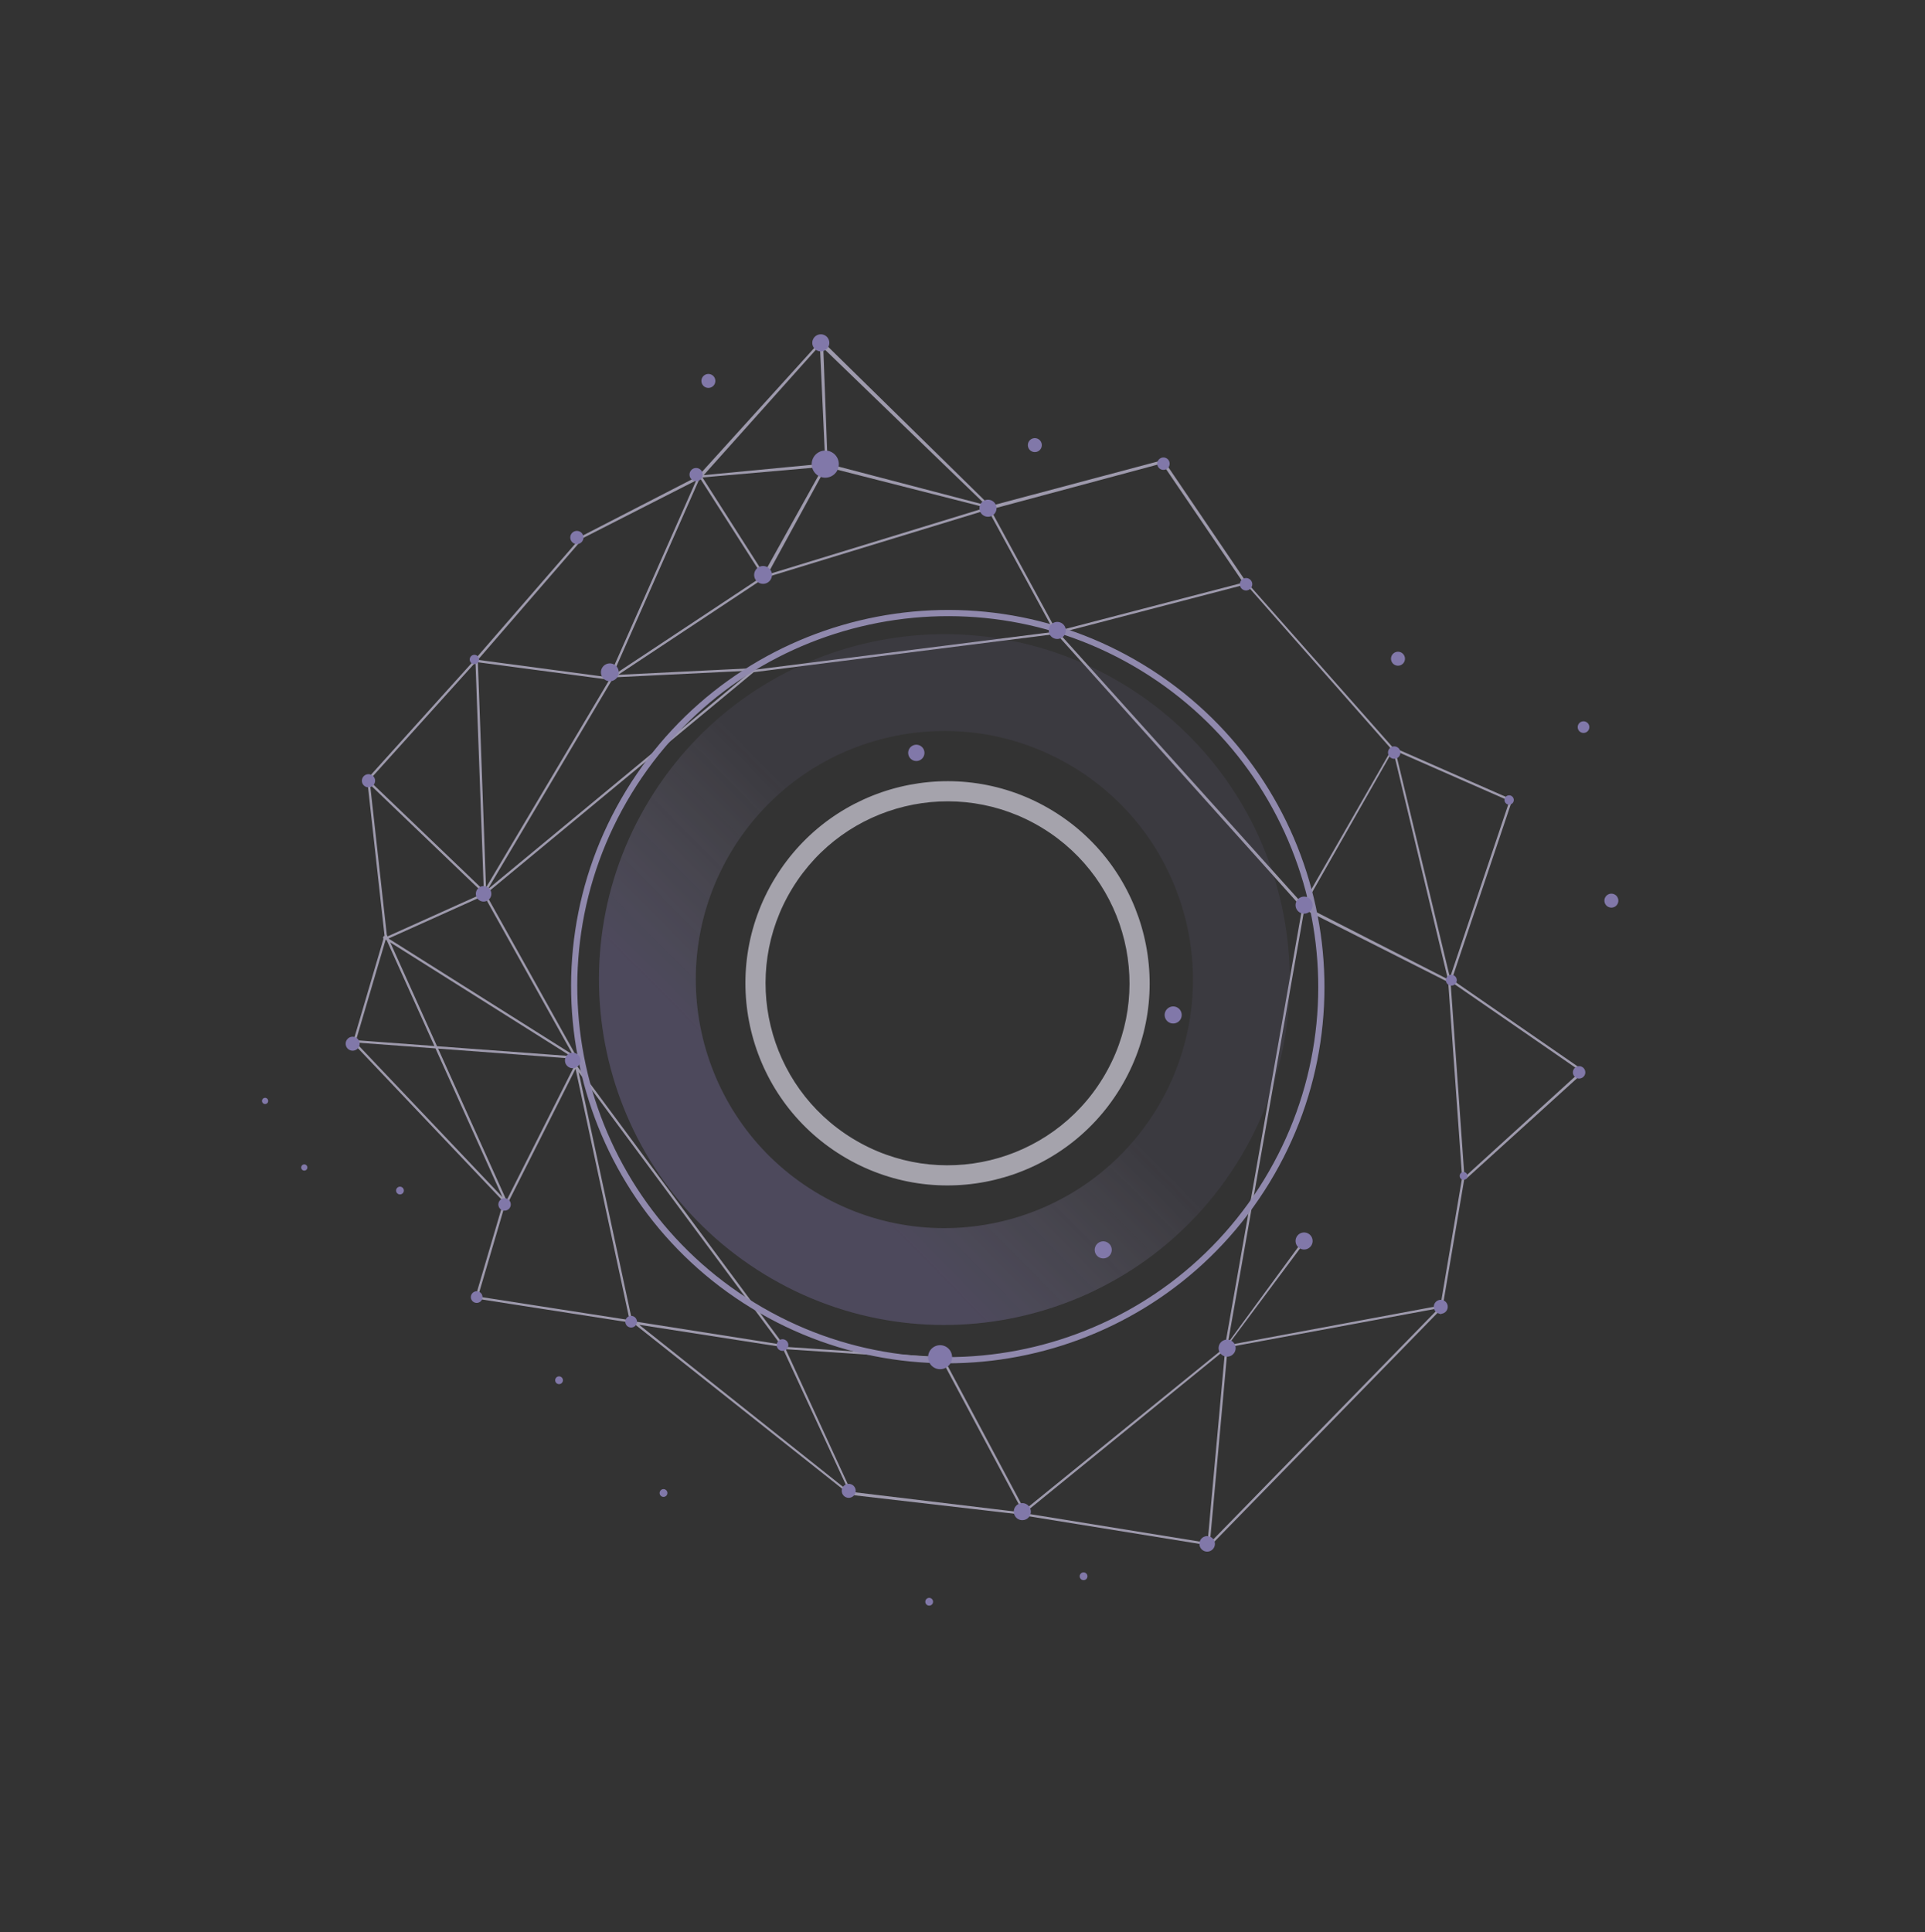 <svg width="1510.69" height="1516.122" viewBox="0 0 1510.69 1516.12" fill="none" xmlns="http://www.w3.org/2000/svg"><rect x="0" y="0" width="1510.69" height="1516.12" fill="#333333" stroke="none"/><defs><linearGradient x1="681.839" y1="951.985" x2="816.371" y2="819.075" id="prefix__a" gradientUnits="userSpaceOnUse"><stop stop-color="#B09FF9" stop-opacity=".82"/><stop offset="1" stop-color="#FFF" stop-opacity="0"/></linearGradient><linearGradient x1="938.161" y1="1343.103" x2="938.409" y2="1342.858" id="prefix__c" gradientUnits="userSpaceOnUse"><stop stop-color="#B09FF9" stop-opacity=".82"/><stop offset="1" stop-color="#FFF" stop-opacity="0"/></linearGradient><filter id="prefix__b" x="938.437" y="1343.452" width="0" height="0" filterUnits="userSpaceOnUse" color-interpolation-filters="sRGB"><feFlood flood-opacity="0" result="BackgroundImageFix"/><feColorMatrix in="SourceAlpha" values="0 0 0 0 0 0 0 0 0 0 0 0 0 0 0 0 0 0 127 0" result="hardAlpha"/><feOffset dx="-4" dy="-5"/><feGaussianBlur stdDeviation="10.333"/><feComposite in2="hardAlpha" operator="out" k2="-1" k3="1"/><feColorMatrix values="0 0 0 0 1 0 0 0 0 1 0 0 0 0 1 0 0 0 0.4 0"/><feBlend in2="BackgroundImageFix" result="effect_dropShadow_1"/><feBlend in="SourceGraphic" in2="effect_dropShadow_1" result="shape"/></filter></defs><g opacity=".6"><path d="M493.69 1037.73l-118.74-18.46.28-1.8 118.8 18.46-.83-.65.59-.73-42.1-195.84-53.75 106.58-1.37-.69-21.27 72.19-1.75-.51 21.64-73.45.77.23-.64-1.42-.76.72-117.8-124.15.6-.57.03-.4-.15-.04.21-.71.02-.34.07.01 23.35-79.23-.24-.52.37-.17-.56-.35.97-1.54.19.12.18.02-13.41-120.7-.51-.49.41-.42-.12-1.1-.24-.21.19-.21-.04-.33.37-.04 82.97-92.05 1.24-1.43 84.13-96.95 91.05-46.86.36.16v-.03l-.36-.13.4-.44 96.32-106.32.33.29 1.04.91-.03.04v.04l131.26 128.87 135.86-36.13 64.93 95.68.2-.06 114.6 129.64 1.73.76 90.68 39.85.24-.71 1.73.58-47.57 141.37-1.42-.48.05.94.67.37.27-.38 102.8 70.96 1.73 1.18-.05.07-.99 1.43-.33-.23-91.91 83.35-.45-.5-.58.23.05.7-.36.03-16.64 98.25-1.22 7.17-1.79-.3.38-2.26-179.24 183.76-1.04-1.55 179.56-184.08.88.87.21-1.16-166.69 30.86-13.96 153.51-1.83-.05 13.79-151.55-156.53 127.38.17-1.16.36-1.62 156.2-126.82.42-4.65 1.82.17-.11 1.2 57.2-78.09 1.01.74-.6-1.46 2.71-1.1-.62 1.1 1.15.52-1.86.75-.31.54-58.77 78.88 164.73-30.68 2.04-.38.22-1.31 16.48-97.32.27-1.68h.04l-.04-.4-10.66-149.79-.24-3.3v-.03l-112.93-57.06-59.64 338.47-1.79-.32 59.77-339.28-192.86-215.06-1.05.13-236.38 29.9-.01-.1L380.39 702.2l-.75-.9.48 1.07 1.19-.66 71.13 127.41.17.01-.02.27.16.28.36.23-.12.2-.51.8-.34.54-.73-.46-.22-.13-107.38-7.96 53.71 119.19 53.16-105.43-1.12-1.52 1.18-.87-.24-1.11 1.78-.38.11.5 1.11-2.2 1.63.82-2.13 4.22.19.86 161.57 218.12.12-.06.18.38 1.31.2-.21 1.3 127.89 8.55-.13 1.82-2.78-.19 62.88 117.87-1.43 1.18-63.6-119.19-121.76-8.15-.45.35 51.33 111.57-1.83-.22-51.75-111.87-1.57-.11.1-1.59-111.45-17.32 164.67 130.89.57 2.48-168.89-133.93-4.37-.68.1-.65zm-118.7-519.91l102.95 13.72 68.46-154.58-88.47 45.06-82.94 95.8zm174.24-142.75L480.4 530.49l.61-.4-.02-.32.53-.02 116.59-77.22 1.1-1.97-1.25.8-48.73-76.29zm50.8 77.79l.27.41-115.21 76.3 107.73-5.31.06 1.23 234.56-29.67-.26-.49-51.82-95.3.51-.28 1.09-.59.36.65 51.16 94.11 1.19 1.32 145.97-38-63.61-93.6-134.71 36.17-.05-.59-.06-.66-.32.02.38.64-1.43-.36.03.89-174.76 53.39-.04-.1-1.04-.18zM454.11 841.29l41.63 193.68 1.94 1.53-1.58.18L612.42 1055 454.11 841.29zm342.58 346.7l-127.41-14.72-1.17-2.54 133.67 16.08 1.12 2.34-6.21-1.16zM394.35 939.5l-52.61-116.76-62.56-4.63L394.35 939.5zm413.68 248.64l139.63 22.62-.16 1.8-142.73-23.08-.36-.05.9-2.14 2.72.85zM340.89 820.85l-37.43-83.07-.59-.37-.25.11-23.22 78.78 61.49 4.55zm-34.64-81.31l36.71 81.47 104.94 7.77-141.65-89.24zm-1.37-3.04l144.65 91.16-69.71-124.88-74.94 33.72zm-1.35-3.01l.61 1.35 75.24-33.86-.15-.18-.07-.06-.18-.11-88.54-84.88 13.09 117.74zm-13.51-121.52l.11.96 89.53 85.77-6.48-178.13-.51-.06-.1-.12-82.55 91.58zm92.68 85.96l207.48-171.71-108.07 5.32-1.04.7-.19 1.5-.66-.08-97.52 164.27zm-7.66-178.22l6.37 176.82 96.83-163.11-103.2-13.71zm775.19 402.98l.07.19 90.26-82.14-99.55-68.71-.37.74-2.21-1.11 10.79 151.44 1.01-.41zm-12.56-156.36l.37-.03.03.46 46.5-138.2-89.55-39.35 42.65 177.12zm-113.4-56.52l-.24 1.39 112.28 57.32-43.05-179.85-68.99 121.14zm-1.81-.2l.02-.11 69.69-121.55-.28-.12-114.01-129.29-146.81 38.25 191.39 212.82zM647.58 363.74h.08l-4.24-92.79-91.21 101.93 95.37-9.13v-.01zm.84 2.66l-46.17 84.49 171.56-52.55-125.39-31.94zm-49.02 83.82l46.73-83.88-94.89 8.33 48.16 75.55zm50.1-86.29l.24.06 124.04 32.46-127.69-123.33 3.41 90.81z" fill="#E6E0FF" fill-rule="evenodd"/><path d="M660.95 907c74.76 45.65 172.37 22.06 218.02-52.69 45.64-74.75 22.04-172.35-52.72-218.01-74.75-45.65-172.36-22.06-218.01 52.69-45.65 74.75-22.05 172.35 52.71 218.01zm8.23-13.49c67.31 41.11 155.2 19.87 196.3-47.43 41.1-67.3 19.85-155.19-47.46-196.29-67.31-41.11-155.2-19.87-196.3 47.43-41.1 67.3-19.85 155.19 47.46 196.29z" fill="#F1EEFE" fill-rule="evenodd"/><path d="M599.88 999.99c127.75 78.02 294.55 37.72 372.55-90.02 78-127.73 37.69-294.52-90.07-372.54-127.75-78.01-294.54-37.71-372.55 90.03-78 127.73-37.67 294.52 90.07 372.53zm39.59-64.82c91.94 56.15 211.99 27.14 268.13-64.79 56.15-91.93 27.12-211.98-64.82-268.13-91.95-56.15-212-27.14-268.14 64.8-56.14 91.93-27.12 211.97 64.83 268.12z" fill="url(#prefix__a)" fill-rule="evenodd" opacity=".33"/><path d="M897.85 521.97c-139.22-85.02-321.37-41-406.38 98.2-85.01 139.21-40.97 321.35 98.26 406.37 139.22 85.02 321.37 41.01 406.37-98.2 85.02-139.2 40.97-321.34-98.25-406.37zm-2.53 4.15c-136.93-83.62-316.08-40.33-399.7 96.59-83.61 136.91-40.3 316.06 96.64 399.68 136.93 83.63 316.08 40.34 399.7-96.58 83.6-136.92 40.3-316.06-96.64-399.69z" fill="#CEC3FF" fill-rule="evenodd"/><path d="M882.36 537.43c127.76 78.02 168.07 244.81 90.07 372.54-78 127.74-244.8 168.04-372.55 90.02-127.74-78.01-168.07-244.8-90.07-372.53 78.01-127.74 244.8-168.04 372.55-90.03zm-39.58 64.82c91.94 56.15 120.97 176.2 64.82 268.13-56.14 91.93-176.19 120.94-268.13 64.79-91.95-56.15-120.97-176.19-64.83-268.12 56.14-91.94 176.19-120.95 268.14-64.8z" fill="#B09FF9" fill-rule="evenodd" opacity=".11"/><path d="M240.87 917.45a2.442 2.442 0 01-3.35.81c-1.14-.7-1.5-2.2-.8-3.35.08-.14.18-.26.29-.38a2.434 2.434 0 013.86 2.92zm282.42 255.77c-.1.18-.23.34-.36.49a3.033 3.033 0 01-3.81.52 3.019 3.019 0 01-1.01-4.17c.1-.18.23-.34.36-.49a3.046 3.046 0 013.81-.52c1.43.87 1.89 2.74 1.01 4.17zm-81.96-88.49a3.035 3.035 0 01-4.17 1.01c-1.43-.88-1.89-2.75-1.01-4.18.11-.17.23-.33.36-.49a3.046 3.046 0 013.81-.52c1.44.88 1.89 2.75 1.01 4.18zm-63.36-64.46c-.16.26-.34.5-.54.72a4.566 4.566 0 01-5.72.79 4.555 4.555 0 01-1.52-6.26c.16-.27.35-.51.55-.72a4.551 4.551 0 015.72-.8c2.15 1.31 2.82 4.12 1.51 6.27zM210.11 865.2c-.09.14-.18.27-.29.39-.77.83-2.05 1.04-3.05.42a2.425 2.425 0 01-.52-3.72 2.43 2.43 0 013.86 2.91zm106.38 70.66a3.036 3.036 0 01-4.18 1.01 3.036 3.036 0 01-1.01-4.17c.11-.18.23-.34.37-.48a3.02 3.02 0 013.81-.53c1.43.87 1.88 2.74 1.01 4.17zm415.31 322.69a3.059 3.059 0 01-4.18 1.01 3.05 3.05 0 01-1.01-4.18c.11-.17.23-.33.36-.48a3.062 3.062 0 013.82-.53 3.05 3.05 0 011.01 4.18zM400.12 947.72c-.17.28-.36.54-.58.77-1.53 1.67-4.09 2.07-6.1.85a4.868 4.868 0 01-1.61-6.69c.17-.28.36-.53.58-.76a4.855 4.855 0 017.71 5.83zm99.06 91.87c-.16.26-.34.5-.54.72a4.566 4.566 0 01-5.72.79 4.555 4.555 0 01-1.52-6.26c.16-.28.34-.52.54-.72a4.581 4.581 0 015.73-.81 4.582 4.582 0 011.51 6.28zm-217.76-217.7c-.19.32-.41.61-.65.87-1.74 1.87-4.61 2.33-6.87.95-2.58-1.57-3.39-4.94-1.82-7.52.2-.31.41-.6.66-.86a5.448 5.448 0 016.86-.95 5.463 5.463 0 011.82 7.51zm379.97 345.18c.19-.3.41-.59.65-.85a5.476 5.476 0 016.87-.96c2.57 1.58 3.39 4.95 1.82 7.52-.2.32-.41.6-.65.86-1.74 1.88-4.61 2.34-6.87.96a5.484 5.484 0 01-1.82-7.53zm-51.17-113.91c.16-.26.34-.5.54-.73 1.44-1.55 3.84-1.94 5.72-.79 2.15 1.3 2.83 4.12 1.52 6.27a4.588 4.588 0 01-6.27 1.51 4.56 4.56 0 01-1.51-6.26zm242.73 185.4c-.11.17-.23.33-.36.48a3.073 3.073 0 01-3.82.52 3.04 3.04 0 01-1.01-4.17c.11-.18.23-.34.37-.48.96-1.04 2.55-1.3 3.81-.53a3.05 3.05 0 011.01 4.18zm-56.37-55.78c.24-.39.51-.74.8-1.06 2.12-2.29 5.63-2.85 8.39-1.16 3.15 1.92 4.15 6.04 2.22 9.18-.23.39-.5.74-.79 1.06-2.12 2.29-5.63 2.85-8.39 1.17-3.15-1.93-4.15-6.05-2.23-9.19zM454.63 835.36c-.21.35-.46.67-.73.96a6.08 6.08 0 01-7.62 1.06 6.078 6.078 0 01-2.02-8.36c.21-.35.45-.67.72-.96 1.93-2.08 5.12-2.59 7.63-1.05 2.86 1.75 3.77 5.49 2.02 8.35zm275.09 224.78c.33-.54.71-1.03 1.12-1.48 2.99-3.23 7.94-4.02 11.83-1.64 4.44 2.7 5.84 8.51 3.13 12.94a9.42 9.42 0 01-12.95 3.13c-4.43-2.71-5.84-8.52-3.13-12.95zM384.7 704.6c-.21.35-.45.67-.72.96-1.93 2.09-5.12 2.6-7.63 1.06a6.068 6.068 0 01-2.02-8.35c.21-.35.46-.67.72-.96 1.93-2.09 5.12-2.6 7.63-1.06a6.068 6.068 0 012.02 8.35zm-91.1-89.21a5.154 5.154 0 01-7.1 1.71 5.156 5.156 0 01-1.72-7.1c.18-.29.39-.57.62-.81 1.63-1.77 4.35-2.21 6.48-.9a5.158 5.158 0 011.72 7.1zm648.57 592.99c.21-.35.46-.67.72-.96 1.93-2.08 5.12-2.6 7.63-1.06a6.068 6.068 0 012.02 8.35c-.21.35-.45.67-.72.96a6.069 6.069 0 01-7.63 1.06 6.075 6.075 0 01-2.02-8.35zm-70.68-224.06c-.23.38-.5.73-.79 1.05-2.12 2.3-5.63 2.86-8.39 1.17a6.685 6.685 0 01-1.43-10.25c2.12-2.29 5.63-2.85 8.39-1.16a6.68 6.68 0 012.22 9.19zm-496.1-464.9c-.12.21-.27.4-.43.58a3.654 3.654 0 01-4.58.63 3.641 3.641 0 01-.77-5.59 3.638 3.638 0 014.57-.63 3.641 3.641 0 011.21 5.01zm581.92 535.04c.23-.39.5-.73.79-1.05 2.12-2.29 5.63-2.85 8.39-1.17 3.15 1.93 4.15 6.05 2.23 9.19-.24.38-.51.74-.8 1.06-2.12 2.29-5.63 2.85-8.39 1.16a6.68 6.68 0 01-2.22-9.19zM472.63 523.95c.24-.41.52-.77.83-1.11 2.21-2.39 5.88-2.98 8.77-1.21 3.29 2 4.33 6.31 2.33 9.6-.25.4-.53.77-.84 1.1a6.979 6.979 0 01-8.77 1.22 6.986 6.986 0 01-2.32-9.6zm545.08 446.43c.23-.38.5-.73.8-1.05a6.674 6.674 0 018.39-1.17c3.15 1.92 4.14 6.04 2.22 9.19-.23.38-.5.74-.81 1.05a6.659 6.659 0 01-8.38 1.17c-3.15-1.92-4.14-6.04-2.22-9.19zM448.3 419.1c.19-.29.39-.56.62-.81 1.63-1.77 4.35-2.21 6.48-.9a5.158 5.158 0 011.11 7.91 5.172 5.172 0 01-6.49.9c-2.43-1.48-3.2-4.66-1.72-7.1zm677.72 603.56c.19-.32.41-.61.65-.87a5.486 5.486 0 016.87-.95 5.47 5.47 0 011.81 7.52c-.19.31-.42.6-.66.86a5.456 5.456 0 01-6.87.95c-2.56-1.57-3.39-4.94-1.8-7.51zM926.39 799.98a6.687 6.687 0 01-9.19 2.22 6.68 6.68 0 01-2.22-9.19c.23-.38.5-.73.8-1.05a6.674 6.674 0 018.39-1.17 6.691 6.691 0 012.22 9.19zM724.55 594.14c-.22.36-.48.7-.76 1.01-2.02 2.18-5.37 2.72-8.01 1.11-3.01-1.84-3.96-5.77-2.12-8.77a6.372 6.372 0 018.77-2.12 6.372 6.372 0 012.12 8.77zM592.87 447.53c.24-.4.52-.77.83-1.1a6.979 6.979 0 018.77-1.22 6.986 6.986 0 012.32 9.6c-.24.4-.52.77-.83 1.1a6.979 6.979 0 01-8.77 1.22 6.986 6.986 0 01-2.32-9.6zm-50.99-77.79c.18-.3.39-.57.61-.82a5.185 5.185 0 016.49-.9 5.166 5.166 0 011.71 7.1c-.18.3-.38.57-.61.82a5.185 5.185 0 01-6.49.9 5.166 5.166 0 01-1.71-7.1zm609.29 554.63c-.11.18-.24.34-.36.48a3.022 3.022 0 01-3.81.53 3.019 3.019 0 01-1.01-4.17c.1-.18.23-.34.36-.48.96-1.05 2.56-1.3 3.81-.53 1.44.87 1.89 2.74 1.01 4.17zM560.59 301.78c-.19.32-.41.6-.65.87a5.486 5.486 0 01-6.87.95c-2.57-1.58-3.39-4.94-1.81-7.52.19-.32.41-.6.65-.86a5.463 5.463 0 016.86-.96 5.475 5.475 0 011.82 7.52zm77.99 56.9c.37-.61.79-1.17 1.26-1.68 3.37-3.64 8.96-4.54 13.35-1.85 5.01 3.06 6.6 9.61 3.54 14.62-.37.61-.8 1.17-1.27 1.67-3.37 3.65-8.95 4.55-13.35 1.86-5.01-3.06-6.59-9.61-3.53-14.62zm379.13 348.14c.23-.38.5-.73.8-1.05a6.674 6.674 0 018.39-1.17c3.15 1.92 4.14 6.04 2.22 9.19-.23.38-.5.73-.81 1.05a6.659 6.659 0 01-8.38 1.17c-3.15-1.92-4.14-6.04-2.22-9.19zm-193.7-215.56c.24-.38.5-.74.8-1.06a6.687 6.687 0 019.82 9.08c-2.12 2.29-5.63 2.86-8.4 1.17-3.14-1.93-4.14-6.04-2.22-9.19zm318.6 280.16c-.15.25-.32.47-.5.68a4.261 4.261 0 01-5.34.74 4.26 4.26 0 01-1.42-5.85c.15-.25.32-.47.51-.67a4.235 4.235 0 015.33-.74 4.23 4.23 0 011.42 5.84zm100.79 72.64c-.18.28-.37.54-.59.77a4.852 4.852 0 01-6.1.84 4.85 4.85 0 01-1.61-6.68c.17-.28.36-.53.58-.77a4.866 4.866 0 016.1-.84 4.878 4.878 0 011.62 6.68zM769.65 395.35c.23-.38.5-.73.79-1.05 2.12-2.29 5.63-2.85 8.39-1.17 3.15 1.93 4.15 6.04 2.23 9.19-.24.39-.5.74-.8 1.06-2.12 2.29-5.63 2.85-8.39 1.16a6.68 6.68 0 01-2.22-9.19zM638.46 265.56c.23-.39.5-.74.79-1.06a6.7 6.7 0 018.4-1.16c3.14 1.92 4.14 6.04 2.22 9.18-.24.39-.5.74-.8 1.06-2.12 2.29-5.63 2.85-8.39 1.16-3.15-1.92-4.15-6.04-2.22-9.18zm178.33 86.59a5.473 5.473 0 01-7.52 1.82c-2.58-1.57-3.39-4.94-1.82-7.52a5.46 5.46 0 017.52-1.81 5.463 5.463 0 011.82 7.51zm281.5 240.97a4.854 4.854 0 01-6.68 1.61c-2.3-1.39-3.02-4.39-1.62-6.68.17-.28.37-.53.57-.77 1.55-1.66 4.1-2.07 6.11-.84a4.86 4.86 0 011.62 6.68zm-116.26-132.1c-.17.28-.36.54-.58.77a4.868 4.868 0 01-6.1.85 4.881 4.881 0 01-1.62-6.69c.18-.28.37-.53.58-.77a4.88 4.88 0 016.11-.84 4.858 4.858 0 011.61 6.68zm287.21 248.6c-.19.32-.42.6-.65.87a5.486 5.486 0 01-6.87.95c-2.57-1.58-3.4-4.94-1.81-7.52.19-.32.4-.6.65-.86a5.463 5.463 0 016.86-.96 5.475 5.475 0 011.82 7.52zm-81.8-79.94c-.13.21-.27.4-.43.58a3.654 3.654 0 01-4.58.63 3.65 3.65 0 01-1.21-5.01 3.64 3.64 0 015.01-1.21c1.71 1.05 2.27 3.29 1.21 5.01zM917.2 366.41c-.17.28-.37.53-.58.77a4.866 4.866 0 01-6.1.84 4.86 4.86 0 015.06-8.3c2.3 1.4 3.02 4.39 1.62 6.69zm184.58 153.37c-.21.32-.41.61-.66.87a5.473 5.473 0 01-6.86.95 5.487 5.487 0 01-1.83-7.52c.2-.31.42-.6.66-.86a5.475 5.475 0 016.87-.96 5.475 5.475 0 011.82 7.52zm144.81 53.2c-.16.26-.34.5-.54.72a4.576 4.576 0 01-5.73.79 4.56 4.56 0 01-1.51-6.26c.16-.27.35-.51.55-.72a4.537 4.537 0 015.71-.8 4.556 4.556 0 011.52 6.27z" fill="#B6A7F8" fill-rule="evenodd"/><path d="M240.87 917.45a2.442 2.442 0 01-3.35.81c-1.14-.7-1.5-2.2-.8-3.35.08-.14.18-.26.29-.38a2.434 2.434 0 013.86 2.92zm282.42 255.77c-.1.18-.23.34-.36.49a3.033 3.033 0 01-3.81.52 3.019 3.019 0 01-1.01-4.17c.1-.18.23-.34.36-.49a3.046 3.046 0 013.81-.52c1.43.87 1.89 2.74 1.01 4.17zm-81.96-88.49a3.035 3.035 0 01-4.17 1.01c-1.43-.88-1.89-2.75-1.01-4.18.11-.17.23-.33.36-.49a3.046 3.046 0 013.81-.52c1.44.88 1.89 2.75 1.01 4.18zm-63.36-64.46c-.16.26-.34.5-.54.72a4.566 4.566 0 01-5.72.79 4.555 4.555 0 01-1.52-6.26c.16-.27.35-.51.55-.72a4.551 4.551 0 015.72-.8c2.15 1.31 2.82 4.12 1.51 6.27zM210.11 865.2c-.09.14-.18.27-.29.39-.77.83-2.05 1.04-3.05.42a2.425 2.425 0 01-.52-3.72 2.43 2.43 0 013.86 2.91zm106.38 70.66a3.036 3.036 0 01-4.18 1.01 3.036 3.036 0 01-1.01-4.17c.11-.18.23-.34.37-.48a3.02 3.02 0 013.81-.53c1.43.87 1.88 2.74 1.01 4.17zm415.31 322.69a3.059 3.059 0 01-4.18 1.01 3.05 3.05 0 01-1.01-4.18c.11-.17.23-.33.36-.48a3.062 3.062 0 013.82-.53 3.05 3.05 0 011.01 4.18zM400.12 947.72c-.17.28-.36.54-.58.77-1.53 1.67-4.09 2.07-6.1.85a4.868 4.868 0 01-1.61-6.69c.17-.28.36-.53.58-.76a4.855 4.855 0 017.71 5.83zm99.06 91.87c-.16.26-.34.5-.54.72a4.566 4.566 0 01-5.72.79 4.555 4.555 0 01-1.52-6.26c.16-.28.34-.52.54-.72a4.581 4.581 0 015.73-.81 4.582 4.582 0 011.51 6.28zm-217.76-217.7c-.19.32-.41.61-.65.87-1.74 1.87-4.61 2.33-6.87.95-2.58-1.57-3.39-4.94-1.82-7.52.2-.31.41-.6.66-.86a5.448 5.448 0 016.86-.95 5.463 5.463 0 011.82 7.51zm379.97 345.18c.19-.3.41-.59.65-.85a5.476 5.476 0 016.87-.96c2.57 1.58 3.39 4.95 1.82 7.52-.2.32-.41.6-.65.86-1.74 1.88-4.61 2.34-6.87.96a5.484 5.484 0 01-1.82-7.53zm-51.17-113.91c.16-.26.34-.5.54-.73 1.44-1.55 3.84-1.94 5.72-.79 2.15 1.3 2.83 4.12 1.52 6.27a4.588 4.588 0 01-6.27 1.51 4.56 4.56 0 01-1.51-6.26zm242.73 185.4c-.11.17-.23.33-.36.48a3.073 3.073 0 01-3.82.52 3.04 3.04 0 01-1.01-4.17c.11-.18.23-.34.37-.48.96-1.04 2.55-1.3 3.81-.53a3.05 3.05 0 011.01 4.18zm-56.37-55.78c.24-.39.51-.74.8-1.06 2.12-2.29 5.63-2.85 8.39-1.16 3.15 1.92 4.15 6.04 2.22 9.18-.23.39-.5.74-.79 1.06-2.12 2.29-5.63 2.85-8.39 1.17-3.15-1.93-4.15-6.05-2.23-9.19zM454.63 835.36c-.21.35-.46.67-.73.96a6.08 6.08 0 01-7.62 1.06 6.078 6.078 0 01-2.02-8.36c.21-.35.45-.67.72-.96 1.93-2.08 5.12-2.59 7.63-1.05 2.86 1.75 3.77 5.49 2.02 8.35zm275.09 224.78c.33-.54.71-1.03 1.12-1.48 2.99-3.23 7.94-4.02 11.83-1.64 4.44 2.7 5.84 8.51 3.13 12.94a9.42 9.42 0 01-12.95 3.13c-4.43-2.71-5.84-8.52-3.13-12.95zM384.7 704.6c-.21.35-.45.67-.72.96-1.93 2.09-5.12 2.6-7.63 1.06a6.068 6.068 0 01-2.02-8.35c.21-.35.46-.67.72-.96 1.93-2.09 5.12-2.6 7.63-1.06a6.068 6.068 0 012.02 8.35zm-91.1-89.21a5.154 5.154 0 01-7.1 1.71 5.156 5.156 0 01-1.72-7.1c.18-.29.39-.57.62-.81 1.63-1.77 4.35-2.21 6.48-.9a5.158 5.158 0 011.72 7.1zm648.57 592.99c.21-.35.46-.67.72-.96 1.93-2.08 5.12-2.6 7.63-1.06a6.068 6.068 0 012.02 8.35c-.21.35-.45.67-.72.96a6.069 6.069 0 01-7.63 1.06 6.075 6.075 0 01-2.02-8.35zm-70.68-224.06c-.23.38-.5.73-.79 1.05-2.12 2.3-5.63 2.86-8.39 1.17a6.685 6.685 0 01-1.43-10.25c2.12-2.29 5.63-2.85 8.39-1.16a6.68 6.68 0 012.22 9.19zm-496.1-464.9c-.12.21-.27.4-.43.58a3.654 3.654 0 01-4.58.63 3.641 3.641 0 01-.77-5.59 3.638 3.638 0 014.57-.63 3.641 3.641 0 011.21 5.01zm581.92 535.04c.23-.39.5-.73.79-1.05 2.12-2.29 5.63-2.85 8.39-1.17 3.15 1.93 4.15 6.05 2.23 9.19-.24.38-.51.74-.8 1.06-2.12 2.29-5.63 2.85-8.39 1.16a6.68 6.68 0 01-2.22-9.19zM472.63 523.95c.24-.41.52-.77.83-1.11 2.21-2.39 5.88-2.98 8.77-1.21 3.29 2 4.33 6.31 2.33 9.6-.25.4-.53.77-.84 1.1a6.979 6.979 0 01-8.77 1.22 6.986 6.986 0 01-2.32-9.6zm545.08 446.43c.23-.38.5-.73.8-1.05a6.674 6.674 0 018.39-1.17c3.15 1.92 4.14 6.04 2.22 9.19-.23.38-.5.74-.81 1.05a6.659 6.659 0 01-8.38 1.17c-3.15-1.92-4.14-6.04-2.22-9.19zM448.3 419.1c.19-.29.39-.56.62-.81 1.63-1.77 4.35-2.21 6.48-.9a5.158 5.158 0 011.11 7.91 5.172 5.172 0 01-6.49.9c-2.43-1.48-3.2-4.66-1.72-7.1zm677.72 603.56c.19-.32.41-.61.65-.87a5.486 5.486 0 016.87-.95 5.47 5.47 0 011.81 7.52c-.19.31-.42.6-.66.86a5.456 5.456 0 01-6.87.95c-2.56-1.57-3.39-4.94-1.8-7.51zM926.39 799.98a6.687 6.687 0 01-9.19 2.22 6.68 6.68 0 01-2.22-9.19c.23-.38.5-.73.8-1.05a6.674 6.674 0 018.39-1.17 6.691 6.691 0 012.22 9.19zM724.55 594.14c-.22.36-.48.7-.76 1.01-2.02 2.18-5.37 2.72-8.01 1.11-3.01-1.84-3.96-5.77-2.12-8.77a6.372 6.372 0 018.77-2.12 6.372 6.372 0 012.12 8.77zM592.87 447.53c.24-.4.52-.77.83-1.1a6.979 6.979 0 018.77-1.22 6.986 6.986 0 012.32 9.6c-.24.4-.52.77-.83 1.1a6.979 6.979 0 01-8.77 1.22 6.986 6.986 0 01-2.32-9.6zm-50.99-77.79c.18-.3.39-.57.61-.82a5.185 5.185 0 016.49-.9 5.166 5.166 0 011.71 7.1c-.18.3-.38.57-.61.82a5.185 5.185 0 01-6.49.9 5.166 5.166 0 01-1.71-7.1zm609.29 554.63c-.11.18-.24.34-.36.48a3.022 3.022 0 01-3.81.53 3.019 3.019 0 01-1.01-4.17c.1-.18.23-.34.36-.48.96-1.05 2.56-1.3 3.81-.53 1.44.87 1.89 2.74 1.01 4.17zM560.59 301.78c-.19.32-.41.6-.65.87a5.486 5.486 0 01-6.87.95c-2.57-1.58-3.39-4.94-1.81-7.52.19-.32.41-.6.65-.86a5.463 5.463 0 016.86-.96 5.475 5.475 0 011.82 7.52zm77.99 56.9c.37-.61.79-1.17 1.26-1.68 3.37-3.64 8.96-4.54 13.35-1.85 5.01 3.06 6.6 9.61 3.54 14.62-.37.61-.8 1.17-1.27 1.67-3.37 3.65-8.95 4.55-13.35 1.86-5.01-3.06-6.59-9.61-3.53-14.62zm379.13 348.14c.23-.38.5-.73.8-1.05a6.674 6.674 0 018.39-1.17c3.15 1.92 4.14 6.04 2.22 9.19-.23.38-.5.73-.81 1.05a6.659 6.659 0 01-8.38 1.17c-3.15-1.92-4.14-6.04-2.22-9.19zm-193.7-215.56c.24-.38.5-.74.8-1.06a6.687 6.687 0 019.82 9.08c-2.12 2.29-5.63 2.86-8.4 1.17-3.14-1.93-4.14-6.04-2.22-9.19zm318.6 280.16c-.15.25-.32.47-.5.68a4.261 4.261 0 01-5.34.74 4.26 4.26 0 01-1.42-5.85c.15-.25.32-.47.51-.67a4.235 4.235 0 015.33-.74 4.23 4.23 0 011.42 5.84zm100.79 72.64c-.18.28-.37.54-.59.77a4.852 4.852 0 01-6.1.84 4.85 4.85 0 01-1.61-6.68c.17-.28.36-.53.58-.77a4.866 4.866 0 016.1-.84 4.878 4.878 0 011.62 6.68zM769.65 395.35c.23-.38.5-.73.79-1.05 2.12-2.29 5.63-2.85 8.39-1.17 3.15 1.93 4.15 6.04 2.23 9.19-.24.39-.5.74-.8 1.06-2.12 2.29-5.63 2.85-8.39 1.16a6.68 6.68 0 01-2.22-9.19zM638.46 265.56c.23-.39.5-.74.79-1.06a6.7 6.7 0 018.4-1.16c3.14 1.92 4.14 6.04 2.22 9.18-.24.39-.5.74-.8 1.06-2.12 2.29-5.63 2.85-8.39 1.16-3.15-1.92-4.15-6.04-2.22-9.18zm178.33 86.59a5.473 5.473 0 01-7.52 1.82c-2.58-1.57-3.39-4.94-1.82-7.52a5.46 5.46 0 017.52-1.81 5.463 5.463 0 011.82 7.51zm281.5 240.97a4.854 4.854 0 01-6.68 1.61c-2.3-1.39-3.02-4.39-1.62-6.68.17-.28.37-.53.57-.77 1.55-1.66 4.1-2.07 6.11-.84a4.86 4.86 0 011.62 6.68zm-116.26-132.1c-.17.28-.36.54-.58.77a4.868 4.868 0 01-6.1.85 4.881 4.881 0 01-1.62-6.69c.18-.28.37-.53.58-.77a4.88 4.88 0 016.11-.84 4.858 4.858 0 011.61 6.68zm287.21 248.6c-.19.32-.42.6-.65.87a5.486 5.486 0 01-6.87.95c-2.57-1.58-3.4-4.94-1.81-7.52.19-.32.4-.6.65-.86a5.463 5.463 0 016.86-.96 5.475 5.475 0 011.82 7.52zm-81.8-79.94c-.13.21-.27.4-.43.58a3.654 3.654 0 01-4.58.63 3.65 3.65 0 01-1.21-5.01 3.64 3.64 0 015.01-1.21c1.71 1.05 2.27 3.29 1.21 5.01zM917.2 366.41c-.17.28-.37.53-.58.77a4.866 4.866 0 01-6.1.84 4.86 4.86 0 015.06-8.3c2.3 1.4 3.02 4.39 1.62 6.69zm184.58 153.37c-.21.32-.41.61-.66.87a5.473 5.473 0 01-6.86.95 5.487 5.487 0 01-1.83-7.52c.2-.31.42-.6.66-.86a5.475 5.475 0 016.87-.96 5.475 5.475 0 011.82 7.52zm144.81 53.2c-.16.26-.34.5-.54.72a4.576 4.576 0 01-5.73.79 4.56 4.56 0 01-1.51-6.26c.16-.27.35-.51.55-.72a4.537 4.537 0 015.71-.8 4.556 4.556 0 011.52 6.27z" fill="none"/></g></svg>